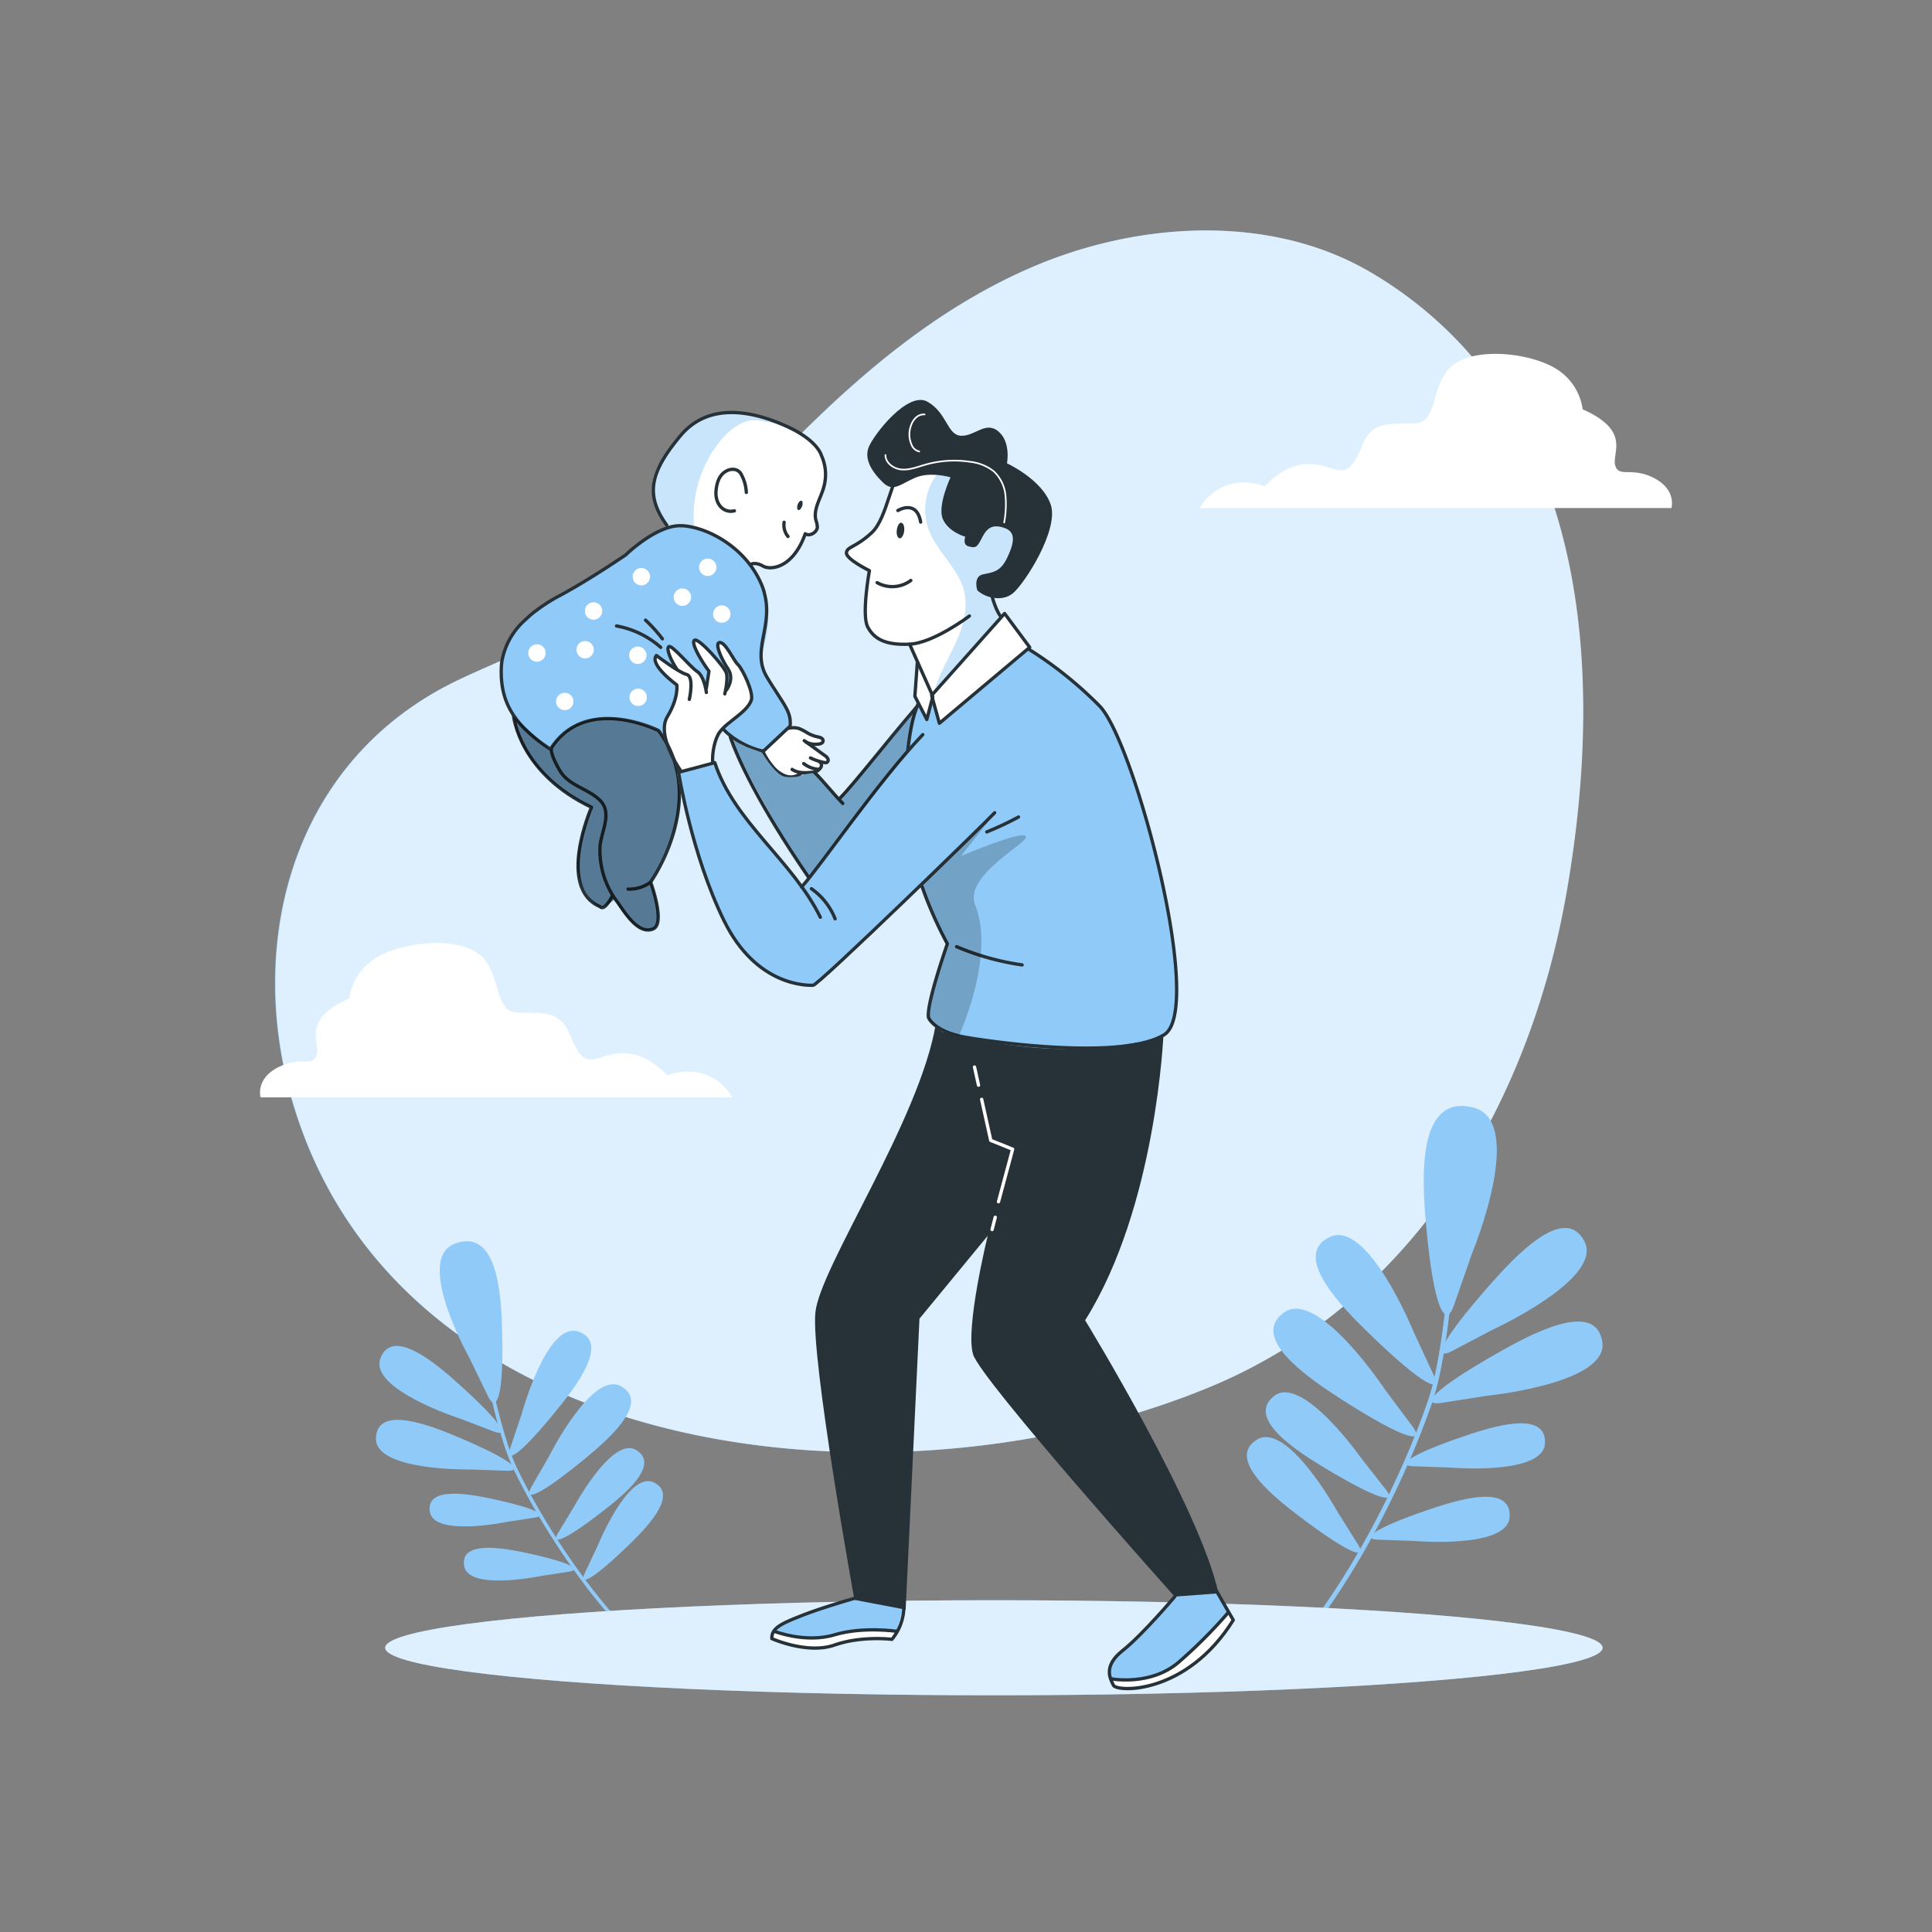<svg xmlns="http://www.w3.org/2000/svg" viewBox="0 0 500 500"><rect x="0" y="0" width="500" height="500" fill="#808080" stroke="none"/><g id="freepik--background-simple--inject-164"><g id="freepik--background-simple--inject-164"><path d="M354.34,70.29c-25.83-15-59.78-13-87.37-1.13s-49.87,32.4-70.07,53.73c-10.52,11.11-20.77,22.67-33.64,31.31-13.53,9.08-29.35,14.54-44.21,21.54-42.57,20-55.26,66.14-44,107.3C101.33,378.69,230.12,393.29,313,359c53.73-22.26,82.83-74.45,92.19-127.06,8.73-49,7.95-110.6-32.22-147.87A104.89,104.89,0,0,0,354.34,70.29Z" style="fill:#90CAF9"></path><path d="M354.45,70.29c-25.82-15-59.78-13-87.36-1.13s-49.88,32.4-70.07,53.73C186.5,134,176.24,145.56,163.37,154.2c-13.53,9.09-29.35,14.54-44.21,21.54-42.57,20-55.25,66.14-44,107.3,26.24,95.65,155,110.26,237.93,75.92,53.73-22.26,82.82-74.45,92.18-127,8.73-49,7.95-110.61-32.22-147.88A104.53,104.53,0,0,0,354.45,70.29Z" style="fill:#fff;opacity:0.7"></path></g></g><g id="freepik--Plants--inject-164"><g id="freepik--plants--inject-164"><path d="M375.71,349.69c-4.64,2.4-3.64-1.86,9.76-17.05,6.28-7.12,19.39-21.43,24.59-11.37,5,9.67-23.73,22.84-23.73,22.84Zm9.12,11.53s31.44-3.12,29.86-13.89c-1.66-11.21-18.71-1.93-27,2.76-17.6,10-19.93,13.71-14.77,13ZM375,379.79s24.5,2.17,24.84-6.3c.37-8.77-14-4.16-21-1.79-14.91,5.11-17.23,7.61-13.17,7.77Zm-9.14,19s24.51,2.17,24.85-6.29c.36-8.77-14-4.16-21-1.8-14.92,5.11-17.23,7.6-13.18,7.76Zm.06-53.92s-11.84-29.28-21.71-24.76c-10.29,4.74,3.4,18.5,10.22,25.09C369,359.33,373.21,360.48,371,355.78Zm-7.44,14.82s-17.42-26.38-26.21-20c-9.14,6.67,7,17.37,15,22.53,17.07,10.9,21.43,11.23,18.34,7Zm-6.08,17.83s-15.35-21.9-22.63-16.26c-7.58,5.87,6.33,14.59,13.21,18.73,14.69,8.82,18.38,9,15.68,5.52Zm-6.32,13.62s-12.93-23.4-20.78-18.57c-8.13,5,4.76,15.18,11.16,20,13.67,10.33,17.32,10.91,15,7.16Zm34.81-66.57s14.35-34.43.36-37.95C366.62,283,368.08,305.3,369,316.23c2,23.25,5.2,27.51,7.24,21.7Z" style="fill:#90CAF9"></path><path d="M339.94,421.08a.55.55,0,0,1-.43-.11.61.61,0,0,1-.1-.85c11.53-15.14,23.06-37.17,30.1-57.5,6.07-17.5,7.06-62.42,7.06-62.91a.62.62,0,0,1,.62-.59.6.6,0,0,1,.59.62c0,.45-1,45.56-7.13,63.24-7.08,20.43-18.69,42.6-30.28,57.83A.59.59,0,0,1,339.94,421.08Z" style="fill:#90CAF9"></path><path d="M127.82,370.49c3.82,1.44,2.65-1.78-9.18-12.38-5.54-5-17.06-14.89-20.19-6.58-3,8,20.57,15.59,20.57,15.59Zm-6,9.81s-24.77.47-24.53-8.06c.26-8.88,14.34-3.22,21.24-.33,14.62,6.17,16.78,8.84,12.7,8.72Zm9.35,13.56s-18.88,3.95-19.92-2.61c-1.09-6.8,10.53-4.54,16.19-3.33,12.08,2.6,14.11,4.33,11,4.83Zm8.86,14s-18.87,3.94-19.92-2.61c-1.09-6.8,10.53-4.53,16.19-3.34,12.08,2.61,14.11,4.34,11,4.83Zm-5-42S141.5,342,149.62,344.6c8.45,2.74-.94,14.71-5.65,20.47-10,12.3-13.2,13.59-11.94,9.73Zm7.15,10.85s11.13-22.14,18.56-17.94c7.74,4.37-3.85,14.22-9.6,18.94-12.29,10.07-15.65,10.72-13.64,7.17ZM148.52,390s9.93-18.46,16.12-14.74c6.44,3.87-3.59,11.94-8.56,15.79-10.63,8.23-13.48,8.71-11.7,5.75Zm6.17,10s7.91-19.41,14.46-16.37c6.8,3.18-2.3,12.26-6.84,16.62-9.69,9.3-12.48,10.08-11,6.95Zm-33.23-48.61s-14.34-25.49-3.77-29.52c11.05-4.2,12,13.3,12.24,21.9.56,18.28-1.51,21.89-3.65,17.56Z" style="fill:#90CAF9"></path><path d="M162.23,422.78a.45.45,0,0,1-.34-.15c-10.43-10.79-21.5-27-28.9-42.23-6.4-13.2-11.33-48.22-11.38-48.58a.47.47,0,0,1,.4-.53.48.48,0,0,1,.54.4c0,.35,5,35.24,11.29,48.33,7.35,15.17,18.36,31.26,28.73,42a.48.48,0,0,1,0,.67A.47.47,0,0,1,162.23,422.78Z" style="fill:#90CAF9"></path></g></g><g id="freepik--Floor--inject-164"><ellipse cx="257.22" cy="426.44" rx="157.53" ry="12.3" style="fill:#90CAF9"></ellipse><ellipse cx="257.22" cy="426.44" rx="157.53" ry="12.3" style="fill:#fff;opacity:0.7"></ellipse></g><g id="freepik--Clouds--inject-164"><g id="freepik--clouds--inject-164"><path d="M310.44,131.48H432.56s1.4-4.69-4.46-7.74-9.14,0-10.08-3.28,4.22-8.91-8.43-14.53A14.61,14.61,0,0,0,403,95.62c-6.09-4-19.69-5.86-26.25-1.65s-4.45,14.77-9.84,15.47-11.49-1.4-14.3,5.63-4.46,7.27-8.21,6.09-9.61-3-17.11,4.69C327.31,125.85,316.77,121.4,310.44,131.48Z" style="fill:#fff"></path><path d="M189.56,284H67.44s-1.4-4.69,4.46-7.74,9.14,0,10.08-3.28S77.76,264,90.41,258.4A14.61,14.61,0,0,1,97,248.09c6.09-4,19.69-5.86,26.25-1.65s4.45,14.77,9.84,15.47,11.49-1.4,14.3,5.63,4.46,7.27,8.21,6.09,9.61-3,17.11,4.69C172.69,278.32,183.23,273.87,189.56,284Z" style="fill:#fff"></path></g></g><g id="freepik--Character--inject-164"><g id="freepik--character--inject-164"><path d="M184.47,196.35a12.27,12.27,0,0,1,4.33-9.3c4.55-3.68,6.5-4.55,4.84-9.89s-6.58-11.61-7.51-10.86,1.09,5.08,2.28,6.82-.69,5-.69,5,1.66-3-1.52-6.57-5.48-6.71-6.28-6.06,1.52,5.56,3.32,8.08l-.6,4.3s-1.06-3.58-2.79-4.73-5.55-6.35-6.49-5.92S174.8,173,174.8,173s-4.2-4.36-4.92-3.33-.29,3.54,5.28,7.62c0,0-.07,4.59-1.44,6.18a8.42,8.42,0,0,0-1.37,8.59l4.33,7.79s7.36-1.81,7.36-2A12.07,12.07,0,0,1,184.47,196.35Z" style="fill:#fff"></path><g id="freepik--character--inject-164"><path d="M304.76,411.84s-10.56,13.54-14.23,15.35-4.62,6.07-2.07,9.5c0,0,5.4,3.21,16-3.47s14.7-14,14.7-14l-7.08-12.52Z" style="fill:#90CAF9"></path><path d="M199.79,424.07s.18-3.18,7-5.63,19-6.41,19-6.41l8.48,2.08s-1.9,8.06-3.4,10.15c0,0-8.85-.54-12.24,1S206.21,427.63,199.79,424.07Z" style="fill:#90CAF9"></path><path d="M173.25,136.63s-5.3-4.93-4.39-11.77,10-15.36,14.75-17.18,11.55-.76,17.48,1.67,12.16,6.84,12.31,11.55-2.73,10-2.43,11.86,1.4,6.17-2.57,5.37c0,0-2.29,6.64-6.55,8s-5.78-.91-8.21,0C193.64,146.14,185.57,134.66,173.25,136.63Z" style="fill:#fff"></path><path d="M202.11,190.29l1.46-1.52a3.85,3.85,0,0,1,4.17.13c2.25,1.46,5.19,2,5.27,2.72s-3.29.73-3.29.73,4.83,2.78,4.5,4.23-1.72.6-1.72.6.2,4.3-5.16,2.71a3.55,3.55,0,0,1-3.37,1.19c-2.06-.46-6.36-6-6.36-6Z" style="fill:#fff"></path><path d="M202.43,109.82c2.63,1.12-5.62-1.62-8.42-1-3.29.72-6,3.1-8,5.74a30.92,30.92,0,0,0-6.4,21.83l-6.75,0a14,14,0,0,1-3.1-12.39c1.75-7.4,8.35-14.14,12.93-16.16S195,106.66,202.43,109.82Z" style="fill:#90CAF9"></path><path d="M202.43,109.82c2.63,1.12-5.62-1.62-8.42-1-3.29.72-6,3.1-8,5.74a30.92,30.92,0,0,0-6.4,21.83l-6.75,0a14,14,0,0,1-3.1-12.39c1.75-7.4,8.35-14.14,12.93-16.16S195,106.66,202.43,109.82Z" style="fill:#fff;opacity:0.5"></path><path d="M170.44,189.07s6.14,8.8,5.41,18.26-7.48,20.7-7.48,20.7,4,10.56.65,12.41-7.73-3.61-9.92-7.8c0,0-2.24,2.25-3.76,2s-5.34-4.58-5.89-10,3.62-15.71,3.62-15.71-18.66-8.35-20.15-23.54L142.3,194S149.56,179.37,170.44,189.07Z" style="fill:#90CAF9"></path><path d="M203.77,188.67h0c-.1.31-.17.49-.17.49l-3,3s-.83.58-2,1.35l0,0-1.21.82a26.27,26.27,0,0,1-7.29-3.1l-.41-.28c-.38-.27-.69-.53-1-.77l-.1-.08a4.85,4.85,0,0,1-1.47-2,37.33,37.33,0,0,0,6.33-5.41c2.06-2.52-.08-5.88-.08-5.88s-5.8-11.82-7.27-10.56,1.63,5.14,2.7,7.36a3.41,3.41,0,0,1-.84,3.89,7.25,7.25,0,0,0-.61-4.19s-6.87-9.24-7.67-7.66,3.77,8,3.77,8l-.84,4.16-1.07-3.43L178.51,172c.86,0-1.3-.67-1.3-.67s-3-4.8-4.11-4,1.14,5.14,1.25,5.37l-4.68-3c-.86,2.06,5.49,7.59,5.49,7.59s.58,4-.95,5.7c-1.35,1.54-2.71,6.79-2.71,6.79a10.21,10.21,0,0,0-1-.65h0a2.88,2.88,0,0,0-.31-.17l-.18-.09a27.06,27.06,0,0,0-9.48-2.67,4.35,4.35,0,0,0-.52-.06,3.91,3.91,0,0,0-.48-.05l-.83-.06-.29,0h-.56a17.4,17.4,0,0,0-2.92.13l-.34,0a18.71,18.71,0,0,0-9.72,4.73l-.08.07a17.3,17.3,0,0,0-2.47,2.71c-11.93-7.61-12.79-16.36-12.4-22.54,0-.6.09-1.18.14-1.73.27-2.67,2.63-5.86,5.66-8.78l1.19-1.1c.56-.51,1.13-1,1.71-1.48a51.32,51.32,0,0,1,5.11-3.66,26,26,0,0,1,4.12-2.18c3.64-1.39,11-6.79,16.85-11h0c1.25-.89,2.43-1.72,3.49-2.45l.13-.08c1-.69,1.94-1.28,2.69-1.7a9.24,9.24,0,0,1,5.15-.94,3,3,0,0,1,.42,0c6.11.52,14.33,4.74,19,12.52a22.27,22.27,0,0,1,2.18,4.7.54.54,0,0,1,0,.1c2.47,7.63-.38,13.82-.77,17.27h0a5.79,5.79,0,0,0,0,.91c.11,2.08,1.49,4.65,3,6.9,1.1,1.64,2.26,3.1,3.08,4.11l0,0,.29.36a2.92,2.92,0,0,1,.21.28,4.06,4.06,0,0,1,.58,1.67,0,0,0,0,1,0,0A9,9,0,0,1,203.77,188.67Z" style="fill:#90CAF9"></path><path d="M194.25,146.06s1.24-.71,3.21.44,7.81.54,10.94-8.37c1.1.78,3-.31,3.13-1.66a6.11,6.11,0,0,0-.38-1.86c-.7-2.83,1.2-5.57,2-8.37a11.94,11.94,0,0,0-.6-8.44s-.95-3.78-8.73-7.36-19.94-7-27.74,2.35-9.22,15.27-3.52,23.12" style="fill:none;stroke:#263238;stroke-linecap:round;stroke-linejoin:round;stroke-width:0.856px"></path><path d="M207.59,131c-.24.67-.71,1.11-1,1s-.4-.76-.16-1.42.7-1.1,1-1S207.82,130.38,207.59,131Z" style="fill:#263238"></path><path d="M193.15,127.44a11,11,0,0,0-1.44-4.9c-1-1.43-2.77-1.3-4.08-.43-1.62,1.06-2.12,3-2.31,4.77-.37,3.62,2,6,4.74,5.32" style="fill:none;stroke:#263238;stroke-linecap:round;stroke-linejoin:round;stroke-width:0.856px"></path><path d="M170.44,189.07s-18.43-9.28-27.61,4.26c-.81,1.19,1.72,5.61,2.32,6.51,2.46,3.65,7.21,4.32,10.19,7.35,3.23,3.29.16,8.16-.06,12a22.09,22.09,0,0,0,4.56,14.35c1.77,2.46,5.29,8.46,9.18,6.87,3.31-1.36-.64-12.13-.64-12.13S183.65,206.82,170.44,189.07Z" style="fill:none;stroke:#263238;stroke-linecap:round;stroke-linejoin:round;stroke-width:0.856px"></path><path d="M132.92,185.38s1.54,14.72,20.15,23.54c0,0-9.15,20.9,2.27,25.75,0,0,.9,1.42,3.11-2.76" style="fill:none;stroke:#263238;stroke-linecap:round;stroke-linejoin:round;stroke-width:0.856px"></path><path d="M142.27,193.77c-9.59-6.32-12.87-12.47-12.53-21a14.12,14.12,0,0,1,.15-1.62,18.57,18.57,0,0,1,5.8-10.51l1.19-1.1c.56-.49,1.14-1,1.73-1.41A46,46,0,0,1,144,154.6l.93-.5c7.51-4,17-10.49,17-10.49a35.82,35.82,0,0,1,2.77-2.38h0a36.13,36.13,0,0,1,3.49-2.45l.13-.08c2.46-1.48,5.29-2.71,7.84-2.64a3,3,0,0,1,.42,0c6.34.36,16.27,5.39,20.45,15.1a16.9,16.9,0,0,1,.75,2.12.54.54,0,0,1,0,.1c1.92,6.79-1.21,12-.77,17.27h0a10.31,10.31,0,0,0,1.45,4.54c.72,1.21,1.38,2.27,2,3.2,1.11,1.75,2,3.06,2.64,4.18l0,0c.14.26.28.52.42.76a9.6,9.6,0,0,1,.66,1.55,0,0,0,0,1,0,0,6.94,6.94,0,0,1,.28,3.06l-.71.66h0l-5.15,4.83,0,0-1.06,1a21.88,21.88,0,0,1-7.44-3.27l-.41-.28c-.34-.25-.66-.51-1-.77l-.1-.08a17.05,17.05,0,0,1-1.44-1.36" style="fill:none;stroke:#263238;stroke-linecap:round;stroke-linejoin:round;stroke-width:0.856px"></path><path d="M202.93,135.16a4.67,4.67,0,0,0,1,3.68" style="fill:none;stroke:#263238;stroke-linecap:round;stroke-linejoin:round;stroke-width:0.856px"></path><path d="M168.48,228.22a9.23,9.23,0,0,1-5.92,1.88" style="fill:none;stroke:#263238;stroke-linecap:round;stroke-linejoin:round;stroke-width:0.856px"></path><path d="M159.56,162A23.56,23.56,0,0,1,171,167.54" style="fill:none;stroke:#263238;stroke-linecap:round;stroke-linejoin:round;stroke-width:0.856px"></path><path d="M167.06,160.49a37.67,37.67,0,0,1,4.36,4.83" style="fill:none;stroke:#263238;stroke-linecap:round;stroke-linejoin:round;stroke-width:0.856px"></path><path d="M204.17,188.46a5.24,5.24,0,0,1,2.64.09,13.11,13.11,0,0,1,2.19,1.16,9.25,9.25,0,0,0,2.65,1c.59.11,1.36.35,1.36,1s-.79.85-1.4.88a5.23,5.23,0,0,1-3-.55c.22.18.68.35.91.53" style="fill:none;stroke:#263238;stroke-linecap:round;stroke-linejoin:round;stroke-width:0.856px"></path><path d="M208.14,191.68l5.32,3.86a2.21,2.21,0,0,1,.78.8.75.75,0,0,1-.28,1,1.06,1.06,0,0,1-.61,0,14.23,14.23,0,0,1-3.6-1.19" style="fill:none;stroke:#263238;stroke-linecap:round;stroke-linejoin:round;stroke-width:0.856px"></path><path d="M205,199.12c1.62,1.09,3.75.91,5.69.69a1.92,1.92,0,0,0,.87-.33c1.61-1.13,1-2.07.52-2.33" style="fill:none;stroke:#263238;stroke-linecap:round;stroke-linejoin:round;stroke-width:0.856px"></path><path d="M207.25,200.15a4.08,4.08,0,0,1-4.11.64,8.12,8.12,0,0,1-3.41-2.66,16.92,16.92,0,0,1-2.34-3.78" style="fill:none;stroke:#263238;stroke-linecap:round;stroke-linejoin:round;stroke-width:0.856px"></path><path d="M208,197.62a7.11,7.11,0,0,0,3.93,1.49" style="fill:none;stroke:#263238;stroke-linecap:round;stroke-linejoin:round;stroke-width:0.856px"></path><path d="M141.21,169a2.25,2.25,0,1,1-2.25-2.25A2.25,2.25,0,0,1,141.21,169Z" style="fill:#fff"></path><circle cx="146.16" cy="181.54" r="2.25" style="fill:#fff"></circle><circle cx="151.43" cy="168.15" r="2.25" style="fill:#fff"></circle><path d="M168.23,149.27A2.25,2.25,0,1,1,166,147,2.24,2.24,0,0,1,168.23,149.27Z" style="fill:#fff"></path><circle cx="153.61" cy="158.13" r="2.25" style="fill:#fff"></circle><path d="M185.41,146.8a2.25,2.25,0,1,1-2.25-2.24A2.25,2.25,0,0,1,185.41,146.8Z" style="fill:#fff"></path><path d="M178.86,154.55a2.25,2.25,0,1,1-2.25-2.25A2.25,2.25,0,0,1,178.86,154.55Z" style="fill:#fff"></path><path d="M189.05,158.92a2.25,2.25,0,1,1-2.25-2.25A2.25,2.25,0,0,1,189.05,158.92Z" style="fill:#fff"></path><path d="M167.41,180.46a2.25,2.25,0,1,1-2.25-2.25A2.25,2.25,0,0,1,167.41,180.46Z" style="fill:#fff"></path><path d="M167.31,169.58a2.25,2.25,0,1,1-2.25-2.25A2.25,2.25,0,0,1,167.31,169.58Z" style="fill:#fff"></path><path d="M170.44,189.07s6.14,8.8,5.41,18.26-7.48,20.7-7.48,20.7,4,10.56.65,12.41-7.73-3.61-9.92-7.8c0,0-2.24,2.25-3.76,2s-5.34-4.58-5.89-10,3.62-15.71,3.62-15.71-18.66-8.35-20.15-23.54L142.3,194S149.56,179.37,170.44,189.07Z" style="opacity:0.4"></path><path d="M301.11,267.54s-1.77,44.71-20.28,74.15c0,0,29.87,48.8,34.5,70.67L304,413.2s-50.06-55.94-52.16-62.67,3.78-30.71,3.78-30.71l-17.66,21.45-3.58,75.3-13.25-2.52s-11.36-62.68-10.1-74.46,26.93-49.64,31.13-74.46C242.13,265.13,274.58,277.49,301.11,267.54Z" style="fill:#263238"></path><line x1="253.24" y1="280.84" x2="252.2" y2="276.14" style="fill:none;stroke:#fff;stroke-linecap:round;stroke-linejoin:round;stroke-width:0.856px"></line><polyline points="258.41 311.01 262.07 297.41 256.41 295.14 254.05 284.51" style="fill:none;stroke:#fff;stroke-linecap:round;stroke-linejoin:round;stroke-width:0.856px"></polyline><line x1="256.75" y1="318.21" x2="257.57" y2="315.02" style="fill:none;stroke:#fff;stroke-linecap:round;stroke-linejoin:round;stroke-width:0.856px"></line><path d="M287.34,434.27l1.12,2.42s6.15,2.05,16-3.47a41.52,41.52,0,0,0,14.7-14l-1-2.34s-10.65,13.47-19,16.42S287.34,434.27,287.34,434.27Z" style="fill:#fff"></path><path d="M304.06,413.17s-8.4,9.95-13.53,14-3.21,7.27-2.36,9,18.83,2.57,31-16.9l-5.67-9.83" style="fill:none;stroke:#263238;stroke-linecap:round;stroke-linejoin:round;stroke-width:0.856px"></path><path d="M287.72,434.5s10.09,1.86,17.29-4.3a127.19,127.19,0,0,0,12.77-12.78" style="fill:none;stroke:#263238;stroke-linecap:round;stroke-linejoin:round;stroke-width:0.856px"></path><path d="M230.62,424.4l1.67-2a24.68,24.68,0,0,0-5.77-.61,51.51,51.51,0,0,0-11,1.44c-2.58.84-11.48.53-15.12-1.06l-.58,1.87a27.18,27.18,0,0,0,9.17,2.61c4.4.23,9.27-2.12,13.37-2.43A52.88,52.88,0,0,1,230.62,424.4Z" style="fill:#fff"></path><path d="M222.29,413.31s-9.23,2.61-14.54,4.7-8.1,3.23-8,6.06c0,0,9.19,4.13,16.2,1.67s14.88-1.48,14.88-1.48a13.48,13.48,0,0,0,3.08-7.93" style="fill:none;stroke:#263238;stroke-linecap:round;stroke-linejoin:round;stroke-width:0.856px"></path><path d="M200.44,422.2s8.08,3.13,15.48.9,16.22-.91,16.22-.91" style="fill:none;stroke:#263238;stroke-linecap:round;stroke-linejoin:round;stroke-width:0.856px"></path><path d="M304.63,257.67c0,8.72-5,11.12-5,11.12a122.9,122.9,0,0,1-15.82,2.36c-10,1-24.43-.15-40-4.11,0,0-2.94-2.59-3.65-3.48A125.36,125.36,0,0,1,245,244.47l-6.67-15.06-28.06,25.74s-12,.77-20.77-12.74S175.2,200.1,175.2,200.1l9.71-2.19a57.81,57.81,0,0,0,9,14.41c6.1,7.19,13.45,17.43,13.45,17.43l1.67-2.29s-17.86-30.22-19.66-36.31l.31.47,3.72,1.76,3.82,1.39s3.16,5.59,5.81,6.23a9.61,9.61,0,0,0,5.49-.67l2.08-.31,6.38,6.92,20.47-24.45,2.3,3.93,1.65-4.78L243,187.4l20-16.82,3.37-2.84s14.51,11,19.31,16,13.52,37.5,13.52,37.5S304.63,248.94,304.63,257.67Z" style="fill:#90CAF9"></path><path d="M238.63,229.47a103.59,103.59,0,0,0,6.54,14.79s-5.49,15.64-4.88,19.09c0,0,1.42,3.66,9.55,5.08s40.63,5.89,51.4-.61-7.72-76-16.66-85.1a101.49,101.49,0,0,0-18.45-14.78" style="fill:none;stroke:#263238;stroke-linecap:round;stroke-linejoin:round;stroke-width:0.856px"></path><path d="M237.55,182.28c-1.12,2.85-1.87,5.61-2.63,12" style="fill:none;stroke:#263238;stroke-linecap:round;stroke-linejoin:round;stroke-width:0.856px"></path><path d="M236.93,183.31c-7.75,9-15.92,19.6-19.66,23.36" style="fill:none;stroke:#263238;stroke-linecap:round;stroke-linejoin:round;stroke-width:0.856px"></path><path d="M237.68,182.45l-.75.86" style="fill:none;stroke:#263238;stroke-linecap:round;stroke-linejoin:round;stroke-width:0.856px"></path><path d="M189,190.75c1.78,5.13,6.86,16.76,20.31,36.38" style="fill:none;stroke:#263238;stroke-linecap:round;stroke-linejoin:round;stroke-width:0.856px"></path><path d="M218.11,207.93c-2.27-2.32-5.38-6.19-7.28-8" style="fill:none;stroke:#263238;stroke-linecap:round;stroke-linejoin:round;stroke-width:0.856px"></path><path d="M247.57,245a67.91,67.91,0,0,0,16.95,4.72" style="fill:none;stroke:#263238;stroke-linecap:round;stroke-linejoin:round;stroke-width:0.856px"></path><path d="M255.38,215.3a82.93,82.93,0,0,0,8.21-3.86" style="fill:none;stroke:#263238;stroke-linecap:round;stroke-linejoin:round;stroke-width:0.856px"></path><path d="M210,230a17.23,17.23,0,0,1,6.12,7.78" style="fill:none;stroke:#263238;stroke-linecap:round;stroke-linejoin:round;stroke-width:0.856px"></path><path d="M239.86,186.21l-3.09-6,.7-9.64L235.4,167s-7.55-.5-9.64-3-1.95-7.39-.84-15.89c0,0-5.88-3.4-5.87-5.05s5.18-1.78,9.08-9.17,3.9-12.13,3.9-12.13h22.31l11.43,11.43L262.15,151l-5.72,2.37a50.66,50.66,0,0,0,2.51,6.33l1.08-.87,6.47,8.66-23.38,19.65-1.6-5.75Z" style="fill:#fff"></path><path d="M242.82,122.39A15.22,15.22,0,0,0,240.35,137c2.13,5.81,7.72,10,9.2,16,1.1,4.46-.28,9.16-2.17,13.34s-4.33,8.16-5.52,12.6l16.6-18.48-1.85-6.36s4.76-4.63,5.82-10.32-1.32-7.28-1.32-7.28l-5-2.12-9-5.29,1.85-7.41Z" style="fill:#90CAF9"></path><path d="M242.82,122.39A15.22,15.22,0,0,0,240.35,137c2.13,5.81,7.72,10,9.2,16,1.1,4.46-.28,9.16-2.17,13.34s-4.33,8.16-5.52,12.6l16.6-18.48-1.85-6.36s4.76-4.63,5.82-10.32-1.32-7.28-1.32-7.28l-5-2.12-9-5.29,1.85-7.41Z" style="fill:#fff;opacity:0.5"></path><path d="M234,137.41c-.13,1.11-.67,2-1.2,1.9s-.85-1-.71-2.13.67-2,1.19-1.9S234.14,136.3,234,137.41Z" style="fill:#263238"></path><path d="M227,150.79a8,8,0,0,0,8.72-.57" style="fill:none;stroke:#263238;stroke-linecap:round;stroke-linejoin:round;stroke-width:0.856px"></path><path d="M252.22,117.19s-12.2-6-16.95,0-5.51,16.8-9.67,20.67-6.4,3.57-6.55,5.2,5.95,4.62,5.95,4.62-2.08,11.45-.44,14.57,4.61,4.76,10.85,4.46,15.47-7.29,15.47-7.29" style="fill:none;stroke:#263238;stroke-linecap:round;stroke-linejoin:round;stroke-width:0.856px"></path><line x1="241.22" y1="179.74" x2="235.41" y2="166.71" style="fill:none;stroke:#263238;stroke-linecap:round;stroke-linejoin:round;stroke-width:0.856px"></line><path d="M246,123.52s-5.28-1.56-9.16.12-5.66,3.79-8.29,1.27-5-5.88-3.75-9.13S235,101,240.1,104s5,8.57,8.58,8.77,6.38-3.91,9.7-1.12,2.22,8.26,2.22,8.26,9.08,4.14,11.32,10.66-6.84,20.61-9.82,23-7.47.92-9.19-.83c0,0-1.14-3.54,1.5-4.1s4.53-.62,6.33-4.46,2.18-6.51-.77-7.54-4.49-.18-5.82,2.51-1.73,2.67-3.44,2.26-.89-2.5-.89-2.5-4.35-1.19-5.82-4.59S246,123.52,246,123.52Z" style="fill:#263238"></path><path d="M232.37,132.12s4.85-3,5.9,3" style="fill:none;stroke:#263238;stroke-linecap:round;stroke-linejoin:round;stroke-width:0.856px"></path><polygon points="259.99 158.77 241.11 179.96 243.11 187.18 266.49 167.53 259.99 158.77" style="fill:none;stroke:#263238;stroke-linecap:round;stroke-linejoin:round;stroke-width:0.856px"></polygon><polyline points="241.4 180.31 239.86 186.21 236.77 180.2 237.42 171.27" style="fill:none;stroke:#263238;stroke-linecap:round;stroke-linejoin:round;stroke-width:0.856px"></polyline><path d="M259.88,135.22a25.88,25.88,0,0,0,.34-7,9.92,9.92,0,0,0-3-6.21,11.9,11.9,0,0,0-6.14-2.49,27.26,27.26,0,0,0-11.64.75c-2,.57-4,1.38-6.05,1.24s-4.25-1.67-4.23-3.74" style="fill:none;stroke:#fff;stroke-linecap:round;stroke-linejoin:round;stroke-width:0.428px"></path><path d="M239.28,107.25a3,3,0,0,0-2.25.84,5,5,0,0,0-1.28,2.08,6.63,6.63,0,0,0,.14,4.88,2.82,2.82,0,0,0,2,1.79" style="fill:none;stroke:#fff;stroke-linecap:round;stroke-linejoin:round;stroke-width:0.428px"></path><path d="M238.82,190.12c-11.53,12.06-26.33,33.87-31.36,39.42" style="fill:none;stroke:#263238;stroke-linecap:round;stroke-linejoin:round;stroke-width:0.856px"></path><path d="M212.3,237.38c-7.14-14.58-22.25-24.59-27.31-40l-9.38,2.5s3.31,21.13,11.74,38.34S209.06,255,210.42,255s44-41.47,47-44.66" style="fill:none;stroke:#263238;stroke-linecap:round;stroke-linejoin:round;stroke-width:0.856px"></path><path d="M184.44,197.39c-.19-2.67.59-6.26,1.83-7.95,2-2.73,7-5.05,8.16-8.2.72-2-2.36-8.27-3.46-9.26s-3.3-6.08-4.84-5.68c-1.13.3.5,4.18,2.28,6.82s-.41,5.45-.41,5.45" style="fill:none;stroke:#263238;stroke-linecap:round;stroke-linejoin:round;stroke-width:0.856px"></path><path d="M178.4,181s1.34-5.93-.71-6.45-7.81-4.91-7.81-4.91c-2,2.34,5.28,7.62,5.28,7.62s.53,3.28-2.44,8.19,3.35,13.86,3.35,13.86" style="fill:none;stroke:#263238;stroke-linecap:round;stroke-linejoin:round;stroke-width:0.856px"></path><path d="M182.81,179.21s-.53-4.22-2.37-5.42-6.55-7-7.35-6.45.67,3.78,2.12,5.91" style="fill:none;stroke:#263238;stroke-linecap:round;stroke-linejoin:round;stroke-width:0.856px"></path><path d="M187.58,179.57s.88-3.7.42-5.35-7.24-9.34-8.29-8.52,2.38,6.22,3.77,8l-.69,4.46" style="fill:none;stroke:#263238;stroke-linecap:round;stroke-linejoin:round;stroke-width:0.856px"></path><path d="M236.88,183.91l-2.64,11.69-25,31.53s-17.57-25.75-19.74-35.92a40.17,40.17,0,0,0,7.7,3.48s2.4,4.66,5.26,6.12c3.37.95,5.21-.47,5.21-.47l3-.53,6.39,6.92Z" style="opacity:0.2"></path><path d="M256.09,212.18l-7.41,9.39s15.95-6.83,16.8-5.12-16.22,10.06-13.08,17.88c5.27,13.11-4.25,33.75-4.25,33.75a23.11,23.11,0,0,1-7.86-4s1.65-11.91,4.88-19.1l-6.67-15.86Z" style="opacity:0.2"></path><path d="M256.23,152.76c.28.2.88,4.16,2.79,6.91" style="fill:none;stroke:#263238;stroke-linecap:round;stroke-linejoin:round;stroke-width:0.856px"></path></g></g></g></svg>